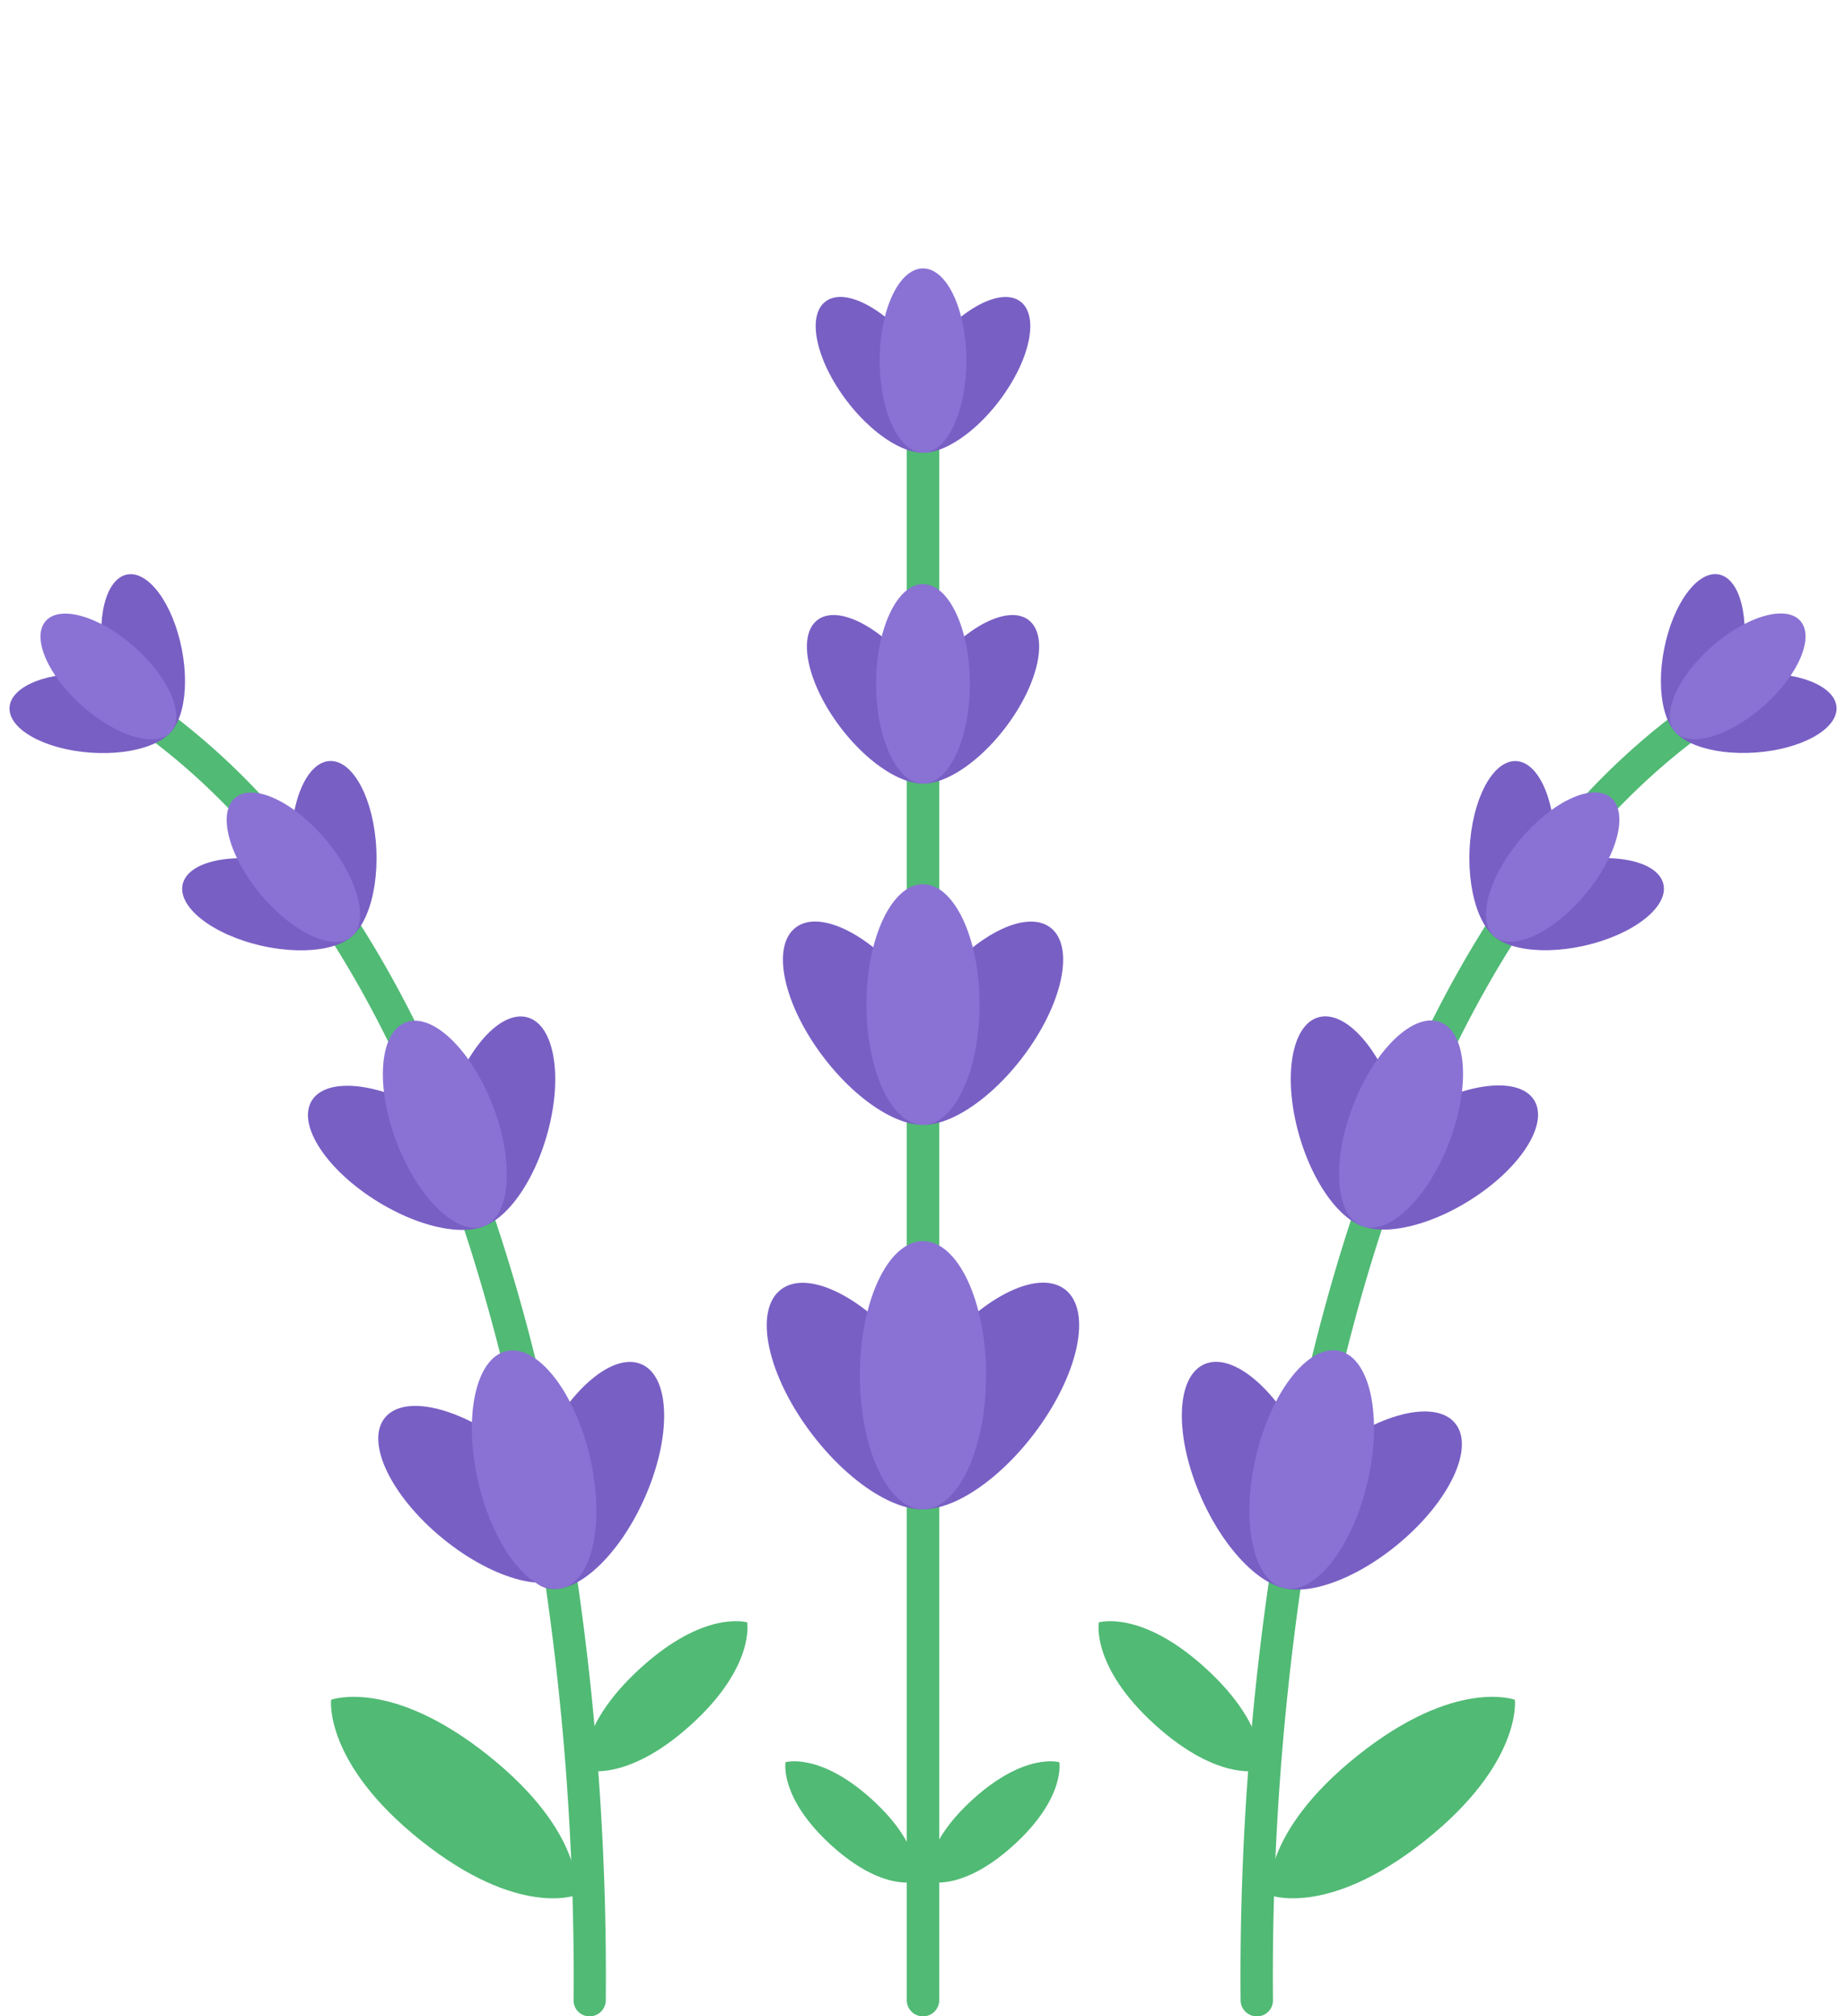 <svg id="Layer_1" data-name="Layer 1" xmlns="http://www.w3.org/2000/svg" width="141" height="154" viewBox="0 0 141 154"><defs><style>.cls-1{fill:#51ba75;}.cls-2{fill:#785fc4;}.cls-3{fill:#8a72d4;}</style></defs><path class="cls-1" d="M45,154h0a1.22,1.22,0,0,1-1.19-1.27,208.52,208.52,0,0,0-3.24-38.45C37.09,95.37,29.31,70,11.71,56.62a1.23,1.23,0,0,1,1.5-2c8.08,6.15,14.84,15.16,20.1,26.79A139.23,139.23,0,0,1,43,113.89a211,211,0,0,1,3.27,38.91A1.24,1.24,0,0,1,45,154Z"/><ellipse class="cls-2" cx="45.22" cy="112.69" rx="9.3" ry="4.37" transform="translate(-76.11 107.87) rotate(-65.86)"/><ellipse class="cls-2" cx="37.04" cy="114.61" rx="4.37" ry="9.3" transform="matrix(0.63, -0.77, 0.77, 0.63, -75.02, 70.45)"/><ellipse class="cls-3" cx="40.8" cy="112.24" rx="4.37" ry="9.3" transform="translate(-24.59 12.31) rotate(-13.22)"/><ellipse class="cls-2" cx="37.97" cy="85.71" rx="8.34" ry="3.93" transform="translate(-54.96 98.05) rotate(-73.67)"/><ellipse class="cls-2" cx="30.92" cy="88.42" rx="3.93" ry="8.34" transform="translate(-60.59 68.42) rotate(-58.39)"/><ellipse class="cls-3" cx="33.98" cy="85.86" rx="3.93" ry="8.34" transform="translate(-28.55 17.92) rotate(-21.03)"/><ellipse class="cls-2" cx="25.5" cy="65.04" rx="3.25" ry="6.92" transform="translate(-2.88 1.2) rotate(-2.56)"/><ellipse class="cls-2" cx="20.7" cy="69.06" rx="3.25" ry="6.92" transform="translate(-51.22 74.05) rotate(-77.28)"/><ellipse class="cls-3" cx="22.41" cy="66.23" rx="3.25" ry="6.92" transform="translate(-37.28 29.82) rotate(-39.92)"/><ellipse class="cls-2" cx="10.93" cy="50.15" rx="3.01" ry="6.39" transform="translate(-9.44 3.04) rotate(-11.09)"/><ellipse class="cls-2" cx="7.1" cy="54.48" rx="3.01" ry="6.39" transform="translate(-47.75 57.58) rotate(-85.81)"/><ellipse class="cls-3" cx="8.27" cy="51.66" rx="3.01" ry="6.39" transform="translate(-35.87 23.59) rotate(-48.45)"/><path class="cls-1" d="M25.29,129.82s4.54-1.7,12,4.25,6.76,10.66,6.76,10.66-4.42,1.79-11.88-4.14S25.29,129.82,25.29,129.82Z"/><path class="cls-1" d="M57.07,123.91s-3.24-1-8.18,3.52-4.21,7.76-4.21,7.76,3.17,1,8.09-3.45S57.07,123.91,57.07,123.91Z"/><path class="cls-1" d="M96,154a1.24,1.24,0,0,1-1.24-1.2,211,211,0,0,1,3.27-38.91c3.5-19.36,11.5-45.35,29.74-59.23a1.23,1.23,0,1,1,1.5,2c-9.72,7.4-22.6,23.4-28.8,57.66a208.52,208.52,0,0,0-3.24,38.45A1.22,1.22,0,0,1,96.06,154Z"/><ellipse class="cls-2" cx="95.78" cy="112.69" rx="4.37" ry="9.3" transform="translate(-37.71 49.02) rotate(-24.14)"/><ellipse class="cls-2" cx="103.96" cy="114.61" rx="9.3" ry="4.37" transform="translate(-49.13 92.08) rotate(-39.42)"/><ellipse class="cls-3" cx="100.2" cy="112.24" rx="9.3" ry="4.37" transform="translate(-31.99 184.11) rotate(-76.78)"/><ellipse class="cls-2" cx="103.03" cy="85.71" rx="3.93" ry="8.34" transform="translate(-19.94 32.42) rotate(-16.33)"/><ellipse class="cls-2" cx="110.08" cy="88.42" rx="8.34" ry="3.93" transform="translate(-30.01 70.8) rotate(-31.61)"/><ellipse class="cls-3" cx="107.02" cy="85.86" rx="8.34" ry="3.93" transform="translate(-11.53 154.93) rotate(-68.97)"/><ellipse class="cls-2" cx="115.5" cy="65.04" rx="6.92" ry="3.25" transform="translate(45.36 177.52) rotate(-87.44)"/><ellipse class="cls-2" cx="120.3" cy="69.06" rx="6.92" ry="3.25" transform="translate(-12.25 28.18) rotate(-12.72)"/><ellipse class="cls-3" cx="118.59" cy="66.23" rx="6.92" ry="3.25" transform="translate(-8.3 114.67) rotate(-50.08)"/><ellipse class="cls-2" cx="130.07" cy="50.15" rx="6.39" ry="3.01" transform="translate(55.83 168.14) rotate(-78.91)"/><ellipse class="cls-2" cx="133.9" cy="54.48" rx="6.39" ry="3.01" transform="translate(-3.62 9.92) rotate(-4.19)"/><ellipse class="cls-3" cx="132.73" cy="51.66" rx="6.39" ry="3.01" transform="translate(-0.87 101.03) rotate(-41.55)"/><path class="cls-1" d="M115.71,129.82s-4.54-1.7-12,4.25-6.76,10.66-6.76,10.66,4.42,1.79,11.88-4.14S115.71,129.82,115.71,129.82Z"/><path class="cls-1" d="M83.93,123.91s3.24-1,8.18,3.52,4.21,7.76,4.21,7.76-3.17,1-8.09-3.45S83.93,123.91,83.93,123.91Z"/><path class="cls-1" d="M70.5,154a1.24,1.24,0,0,1-1.24-1.24V31.69a1.24,1.24,0,0,1,2.48,0V152.76A1.24,1.24,0,0,1,70.5,154Z"/><ellipse class="cls-2" cx="75.13" cy="106.62" rx="10.24" ry="4.82" transform="translate(-55.21 101.63) rotate(-52.64)"/><ellipse class="cls-2" cx="65.87" cy="106.62" rx="4.82" ry="10.24" transform="translate(-51.19 61.85) rotate(-37.36)"/><ellipse class="cls-3" cx="70.5" cy="105.03" rx="4.82" ry="10.24"/><ellipse class="cls-2" cx="74.65" cy="78.15" rx="9.19" ry="4.32" transform="translate(-32.76 90.06) rotate(-52.64)"/><ellipse class="cls-2" cx="66.35" cy="78.15" rx="4.32" ry="9.19" transform="translate(-33.81 56.29) rotate(-37.36)"/><ellipse class="cls-3" cx="70.5" cy="76.72" rx="4.32" ry="9.19"/><ellipse class="cls-2" cx="73.94" cy="53.41" rx="7.62" ry="3.58" transform="translate(-13.38 79.77) rotate(-52.64)"/><ellipse class="cls-2" cx="67.06" cy="53.41" rx="3.58" ry="7.62" transform="translate(-18.65 51.65) rotate(-37.36)"/><ellipse class="cls-3" cx="70.5" cy="52.23" rx="3.58" ry="7.62"/><ellipse class="cls-2" cx="73.68" cy="28.63" rx="7.04" ry="3.31" transform="translate(6.21 69.82) rotate(-52.64)"/><ellipse class="cls-2" cx="67.32" cy="28.63" rx="3.31" ry="7.04" transform="translate(-3.56 46.72) rotate(-37.36)"/><ellipse class="cls-3" cx="70.5" cy="27.54" rx="3.31" ry="7.04"/><path class="cls-1" d="M60,134.59s2.62-.78,6.61,2.85,3.4,6.26,3.4,6.26-2.56.84-6.53-2.78S60,134.59,60,134.59Z"/><path class="cls-1" d="M80.91,134.59s-2.63-.78-6.62,2.85-3.4,6.26-3.4,6.26,2.56.84,6.54-2.78S80.91,134.59,80.91,134.59Z"/></svg>